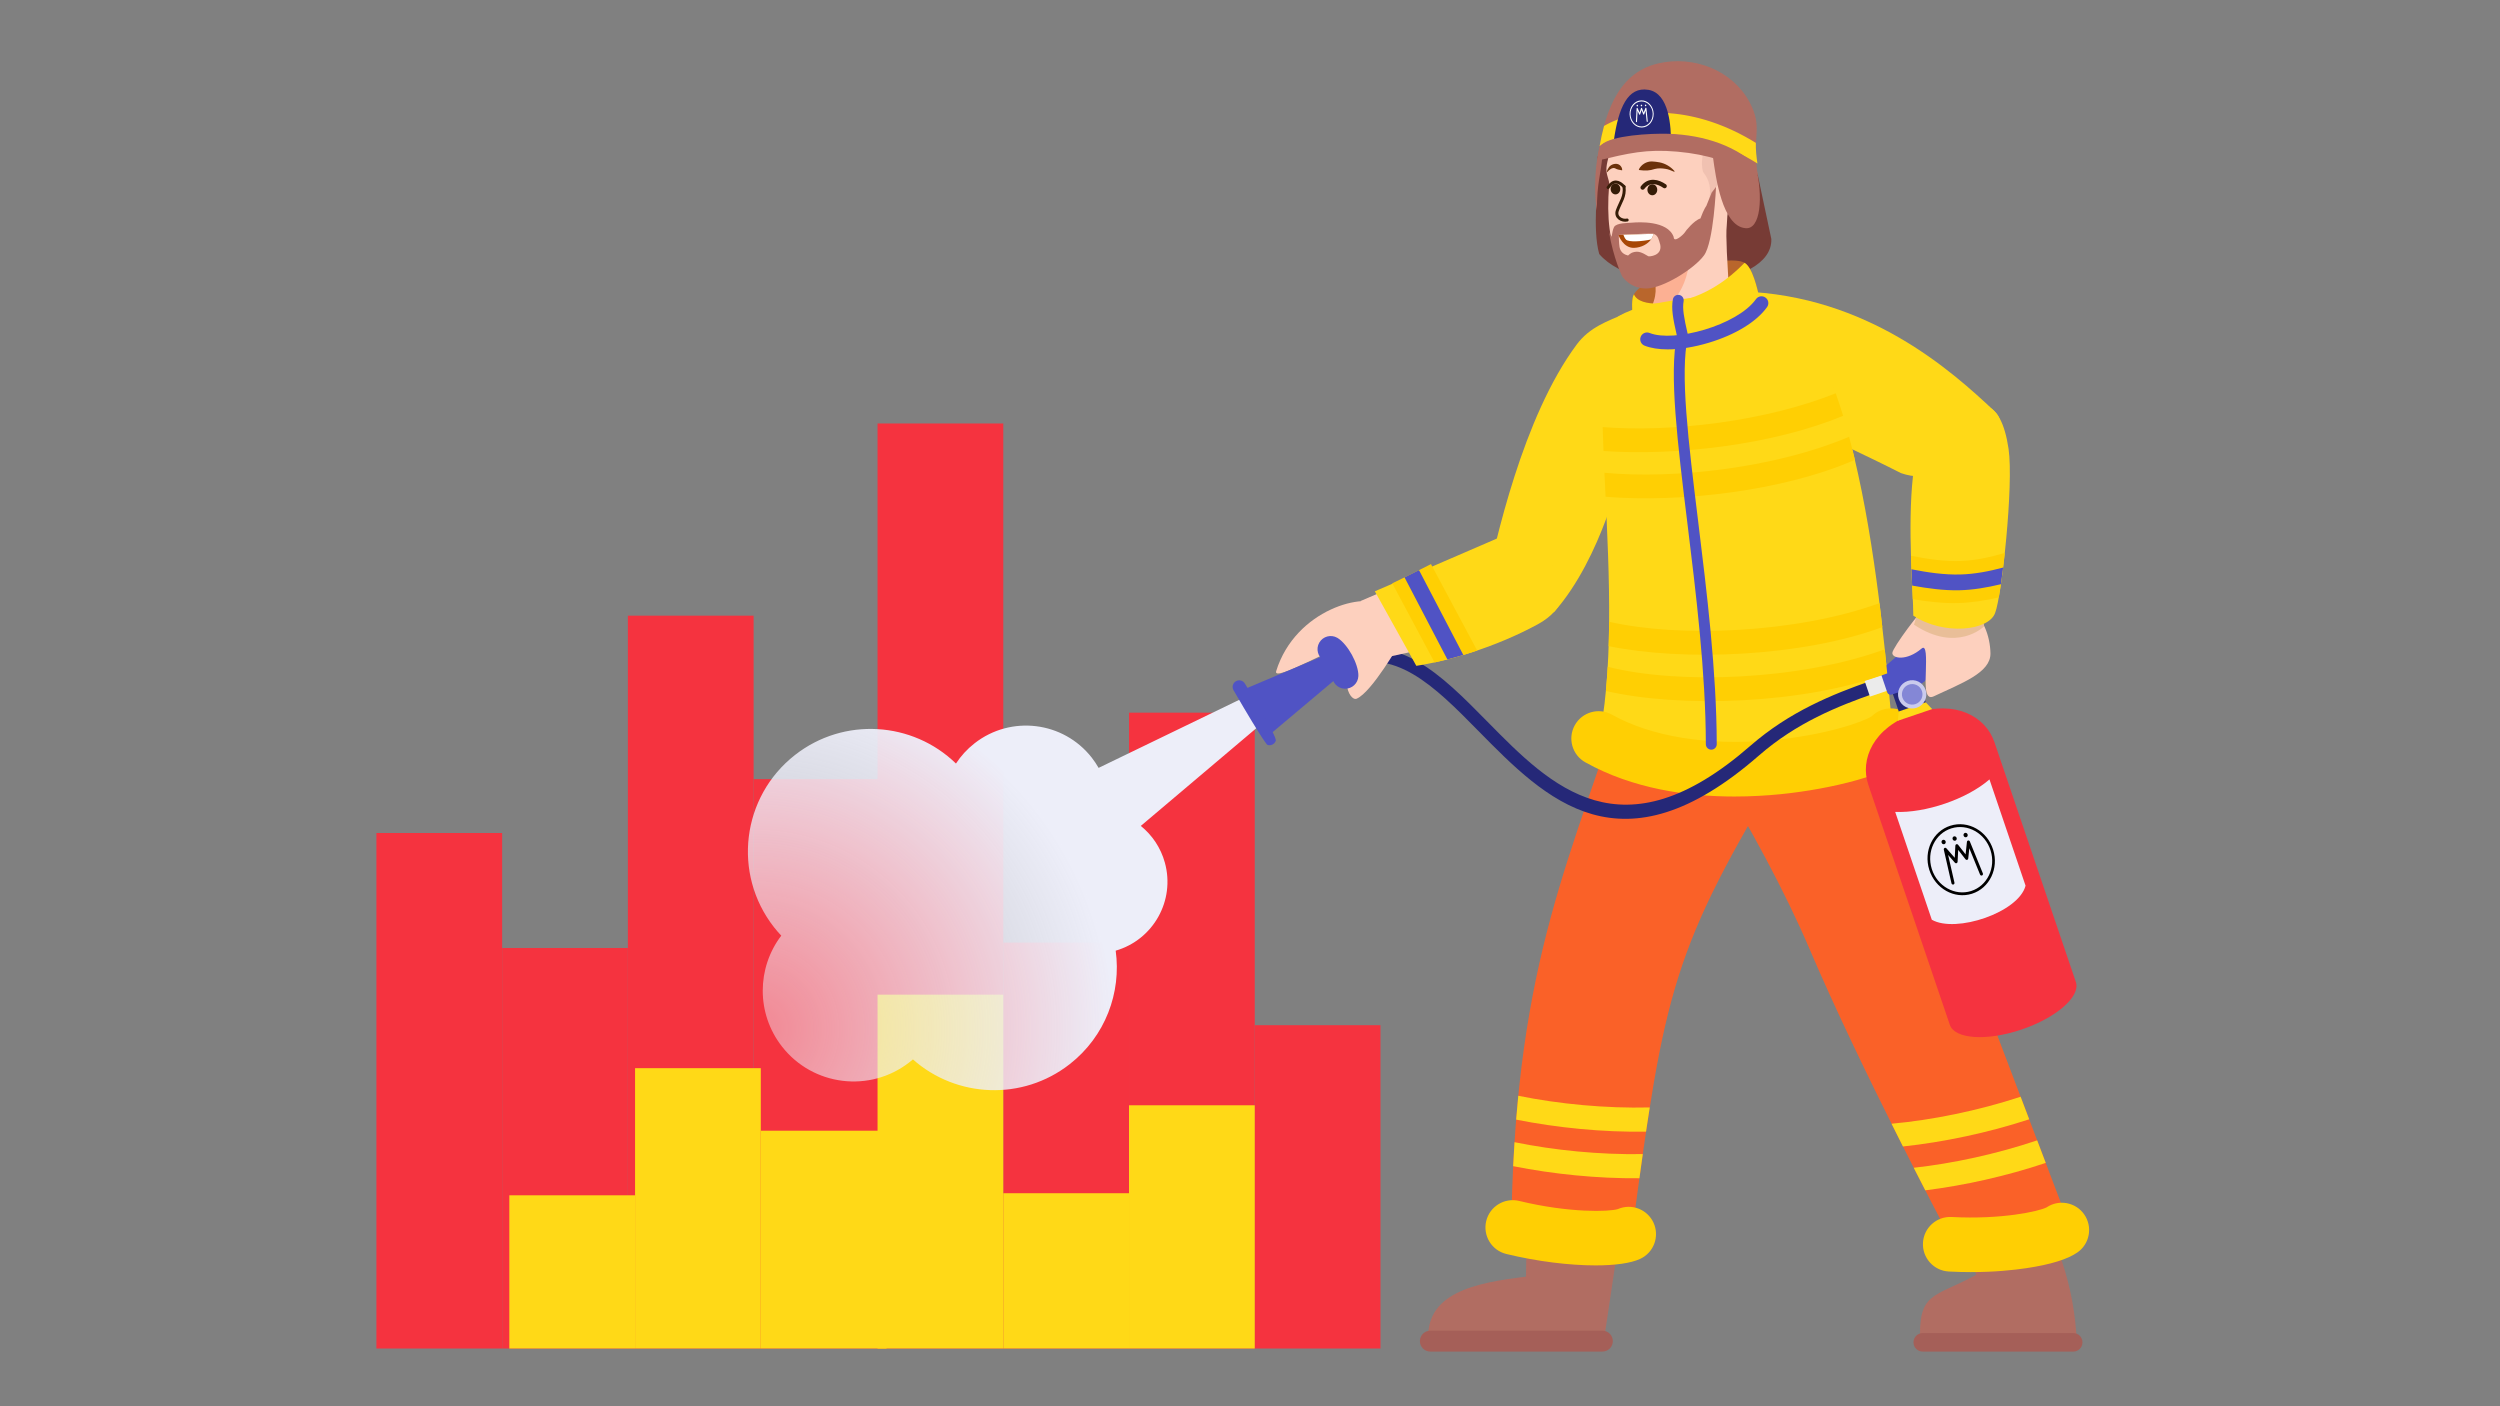 <?xml version="1.0" encoding="UTF-8"?> <svg xmlns="http://www.w3.org/2000/svg" xmlns:xlink="http://www.w3.org/1999/xlink" id="Layer_1" data-name="Layer 1" viewBox="0 0 1920 1080"><rect x="0" y="0" width="1920" height="1080" fill="#808080" stroke="none"/><defs><style> .cls-1 { fill: #b16d62; } .cls-1, .cls-2, .cls-3, .cls-4, .cls-5, .cls-6, .cls-7, .cls-8, .cls-9, .cls-10, .cls-11, .cls-12, .cls-13, .cls-14, .cls-15, .cls-16, .cls-17, .cls-18, .cls-19 { fill-rule: evenodd; } .cls-2 { fill: #a55f58; } .cls-3 { fill: #b9662c; } .cls-20 { stroke-width: 2.3px; } .cls-20, .cls-21 { fill: none; stroke: #351c07; stroke-linecap: round; stroke-miterlimit: 10; } .cls-4, .cls-22 { fill: #f5333f; } .cls-5 { fill: #773b35; } .cls-23 { fill: #351c07; } .cls-24 { fill: #6b310a; } .cls-6 { fill: #fcb093; } .cls-25, .cls-7 { fill: #ffd917; } .cls-26, .cls-11 { fill: #ffcf03; } .cls-27 { fill: #fff; } .cls-8 { fill: #252878; } .cls-9 { fill: #e9be98; } .cls-10 { fill: #471508; } .cls-12 { fill: #8487d6; } .cls-21 { stroke-width: 3.33px; } .cls-13, .cls-28 { fill: #5053c4; } .cls-14 { fill: #fdd0be; } .cls-15 { fill: #edeef9; } .cls-16 { fill: #cacbed; } .cls-17 { fill: #c18a81; opacity: .2; } .cls-29 { fill: #ebebeb; } .cls-30 { fill: #a74706; } .cls-18 { fill: #fa6128; } .cls-19 { fill: url(#radial-gradient); } </style><radialGradient id="radial-gradient" cx="580" cy="790.18" fx="580" fy="790.18" r="275.56" gradientUnits="userSpaceOnUse"><stop offset="0" stop-color="#edeef9" stop-opacity=".45"></stop><stop offset="1" stop-color="#edeef9"></stop></radialGradient></defs><path class="cls-5" d="M1349.96,134.41l10.42,49.12c1.41,38.25-102.37,46.24-132.17,11.57-5.43-19.44-.69-49.83-1.33-74.77,30.02-18.09,114.91-12.12,123.08,14.08Z"></path><path class="cls-3" d="M1351.41,229.68c-1.73-8-5.33-24.03-11.54-27.82-12.34-7.53-83.39,9.81-86.01,26.94-.94,6.17-.17,14.47.87,21.29,4.54,29.75,102.69,7.23,96.69-20.41Z"></path><rect class="cls-22" x="289.08" y="639.75" width="96.56" height="395.91"></rect><rect class="cls-22" x="385.65" y="728.04" width="96.56" height="307.62"></rect><rect class="cls-22" x="482.21" y="472.83" width="96.56" height="562.83"></rect><rect class="cls-22" x="578.77" y="598.37" width="96.56" height="437.29"></rect><rect class="cls-22" x="673.96" y="325.23" width="96.56" height="710.43"></rect><rect class="cls-22" x="770.52" y="723.9" width="96.56" height="311.76"></rect><rect class="cls-22" x="867.08" y="547.33" width="96.56" height="488.33"></rect><rect class="cls-22" x="963.64" y="787.35" width="96.56" height="248.31"></rect><rect class="cls-25" x="391.16" y="917.99" width="96.56" height="117.67"></rect><rect class="cls-25" x="487.73" y="820.36" width="96.56" height="215.29"></rect><rect class="cls-25" x="584.29" y="868.38" width="96.56" height="167.28"></rect><rect class="cls-25" x="673.96" y="763.9" width="96.56" height="271.76"></rect><rect class="cls-25" x="770.52" y="916.4" width="96.56" height="119.26"></rect><rect class="cls-25" x="867.08" y="848.86" width="96.56" height="186.8"></rect><path class="cls-19" d="M876.12,634.31l112.27-94.96-8.71-15.42c-57.05,27.61-101.43,49.09-135.95,65.8-1.54-2.7-3.28-5.33-5.25-7.85-21.82-27.9-62.13-32.83-90.04-11.01-5.74,4.49-10.5,9.75-14.26,15.53-33.24-32.33-86.08-35.95-123.62-6.58-40.98,32.05-48.22,91.25-16.17,132.23,1.79,2.29,3.67,4.47,5.62,6.54-18.75,24.62-19.37,59.68.59,85.2,23.73,30.34,67.57,35.7,97.91,11.97.89-.7,1.75-1.41,2.61-2.14,33.36,29.57,84.08,32.08,120.45,3.63,27.4-21.43,39.71-55,35.28-87.14,28.91-8.39,45.8-38.48,37.77-67.6-3.19-11.55-9.83-21.21-18.49-28.2Z"></path><g><g><g><g id="head"><g><path class="cls-14" d="M1235.98,128.02c-.94-4.79-.28-16.7.94-22.06,3.99-17.6,14.92-28.13,30.98-33.25,21.16-6.74,62.27-6.88,68.84,33.17,4.18,25.5-6.06,34.33-15.1,45.61-12.17,15.18-20.73,38.17-27.51,35.25-11.34-4.69-55.01-42.81-58.15-58.71Z"></path><path class="cls-14" d="M1238.35,108.97c-1.23,5.89-4.13,14.2-4.59,19.76-.47,5.63,2.42,9.58,2.11,13.14-4.52,51.71,11.85,78.15,34.51,73.19,2.78,6.75,7.85,17.84-15.7,34.34-8.85,28.76,2.47,62.13,16.39,61.35,13.96-.35,65.83-43.95,67.59-63.78-12.17-12.98-10.55-24.34-12.44-53.41-.4-9.59-.54-16.13-.05-20.55.44-4.3-.02-10.75,2.2-11.81,1.64-.78,3.9-3.54,4.62-4.69,11.33-15.42,3.98-25.81-2.82-23.47-6.79,2.34-13.26,14.11-13.98,15.92-.72,1.81-1.33,9.74-3.3-2.77-1.54-12.55-6.16-10.39-9.29-16.24-3.17-6.28-3.97-15.4-9.16-19.75-9.01-7.96-20.2-10.92-36.69-9.47-10.42.91-19,7.78-19.39,8.26Z"></path><path class="cls-6" d="M1297.8,198.66c-3.21,28.27-17.45,40.73-34.19,44.38,8.69-10.46,9.02-22.06,6.79-27.55,10.77-1.82,19.51-6.95,27.39-16.83Z"></path><path class="cls-1" d="M1235.63,177.86c3.6,21.11,10.21,34.41,10.21,34.41,0,0,6.08,9.53,18.74,9.29,12.66-.23,36.74-15.22,44.15-25.49,7.41-10.27,9.17-52.53,9.17-52.53l-3.38,4.42-4.08,10.23s-1.7,1.92-4.52,9.6c-4.7,1.29-11.61,9.77-11.97,10.68-.75,1.38-8.52,8.66-8.57,3.52-4.58-12.91-27.67-11.36-31.57-11.01-3.91.34-12.29.11-14.19,3.34-2.26,4.13-1.06,12.03-3.99,3.54ZM1257.44,179.74s8.29-.5,12.66-.14c3.54,1.52,3.71,4.26,4.99,8.42,1.63,8.6-8.76,9.16-9.23,8.76-.91-.36-5.32-3.78-9.23-3.44-3.91.34-5.05,1.93-6.28,2.91-2.68-.64-5.74-2.21-6.55-6.51-.49-2.74-.6-9.31-.6-9.31,0,0,10.73-.75,14.24-.69Z"></path></g><g><ellipse class="cls-23" cx="1240.68" cy="145.14" rx="3.72" ry="4.16"></ellipse><g><path class="cls-30" d="M1254.93,190.36c5.69-.18,10.53-2.93,13.09-6.48.98-1.36,1.63-2.84,1.86-4.34-8.14.35-17.79.62-23.1.78-1.99.05-3.37.1-3.84.12,0,0,3.58,10.19,11.99,9.92Z"></path><path class="cls-27" d="M1248.72,183.96c1.93,2.26,12.76,1.43,19.3-.07.98-1.36,1.63-2.84,1.86-4.34-8.14.35-17.79.62-23.1.78.4,1.25,1.04,2.59,1.94,3.64Z"></path></g><ellipse class="cls-23" cx="1268.99" cy="145.74" rx="3.78" ry="4.23"></ellipse><path class="cls-21" d="M1278.43,142.93c-4.93-3.43-11.93-5.43-16.88,1.12"></path><path class="cls-20" d="M1247.25,143.3c-4.25-4.3-8.25-5.3-12.25.7"></path><path class="cls-24" d="M1258.66,130.04c1.88-3.71,5.84-6.11,9.95-6.06,1.99.09,3.99.34,5.95.71,4.38.85,8.57,3.36,11.43,6.67.24.26-.09.68-.39.5-2.22-.97-4.32-1.9-6.57-2.19-2.73-.46-5.46-.57-8.1.09-4.06,1.36-7.3,1.47-11.94.84-.26-.02-.44-.31-.32-.55h0Z"></path><path class="cls-24" d="M1245.56,130.79c-2.35-.37-3.59-.63-5.33-1.59-.53-.25-1.36-.21-1.9,0-1.05.26-1.89.99-2.73,1.67-.41.43-.84.87-1.28,1.31-.07.07-.2.07-.27,0,.09-1.27.86-2.59,1.59-3.71,1.55-2.36,5.78-3.64,8.22-1.75,1.19.96,1.97,2.24,2,3.83,0,.15-.14.27-.29.24h0Z"></path><path class="cls-20" d="M1247.26,143.41c.97,7.55-2.69,11.51-5.13,18.23-1.92,5.29,3.57,8.28,7.53,7.34"></path></g></g><path class="cls-17" d="M1251.94,87.31c-12.32-.23-16.23,24.02-15.02,18.66,3.99-17.6,14.92-28.13,30.98-33.25,21.16-6.74,62.27-6.88,68.84,33.17,1.93,11.73.48,20.78-2.18,27.32-2.6-1.5-5.75-2.07-9.82,1.12-2.12,1.66-5.06,7.37-6.77,9.51-3.79,4.73-5.55,12.63-4.85,6.18,1.29-11.85-4.89-16.77-5.32-18.46-3.39-13.21,6.38-27.77,5.05-32.15-14.59-32.78-29.37-2.19-48.38-1.17-13.6.73-11.29-4.71-12.52-10.91Z"></path></g><g><path class="cls-1" d="M1288.16,116.47c23.99,2.13,39.76,8.19,61.8,17.93-4.87-29.38,4.44-35.81-6.19-55.76-13.34-25.04-43.42-36.2-70.28-29.93-32.37,7.56-42.07,40.49-46.73,74.66,24.14-5.71,37.41-9.02,61.4-6.9Z"></path><path class="cls-7" d="M1349.72,125.6c-.76-4.82-1.38-10.71-1.24-15.88-46.22-28.58-91.51-27.78-116.58-12.98-1.35,4.99-2.46,10.18-3.4,15.46,25-16.46,80.93-12.34,121.22,13.4Z"></path><path class="cls-8" d="M1266,69c-16.01-2.72-23,14-26.54,38.61-.18,1.06,43.82,3.4,43.83,3.33.24-13.77-1.28-39.22-17.29-41.94Z"></path><path class="cls-1" d="M1340.21,175.21c12.06,1.72,14.11-23.91,8.08-48.51-17.15-15.97-43.58-24.26-72.73-24.01-18.1.16-45.48,2.95-47.4,11.23-2.22,8.93-4.67,29.68-1.78,47.86.15-22.11,2.69-25.25,4.34-42.57,20.75-7.7,63.68-5.84,84.81,1.24,2.17,16.2,7.26,52.89,24.69,54.76Z"></path><g id="icon"><path class="cls-27" d="M1256.81,93.83s-.02,0-.04,0c-.23-.02-.41-.24-.39-.5l.53-10.04c.01-.21.15-.39.34-.43.18-.04.37.06.46.25l1.48,3.35,1.1-3.38c.06-.18.21-.3.38-.31s.33.11.4.29l1.26,3.33,1.32-3.41c.08-.2.26-.31.45-.28.19.03.33.2.36.42l1.01,10.01c.03.26-.14.49-.37.52-.23.03-.44-.16-.47-.42l-.83-8.25-1.08,2.8c-.07.17-.2.28-.39.28-.17,0-.32-.12-.38-.29l-1.23-3.24-1.07,3.29c-.06.18-.2.3-.37.31-.18,0-.32-.09-.4-.26l-1.22-2.75-.44,8.28c-.01.25-.19.44-.41.44"></path><path class="cls-27" d="M1257.43,80.45c-.32,0-.57.31-.57.67s.28.65.6.64.57-.31.57-.67-.28-.65-.6-.64"></path><path class="cls-27" d="M1260.62,80.37c-.32,0-.57.31-.57.67s.28.65.6.64.57-.31.57-.67-.28-.65-.6-.64"></path><path class="cls-27" d="M1263.8,80.3c-.32,0-.57.31-.57.67s.28.65.6.64.57-.31.57-.67-.28-.65-.6-.64"></path><path class="cls-27" d="M1260.53,77.91c4.69-.11,8.62,4.1,8.74,9.4.13,5.29-3.59,9.69-8.29,9.81s-8.62-4.1-8.74-9.4c-.13-5.3,3.59-9.69,8.29-9.81M1260.51,77.08c-5.11.12-9.14,4.89-9,10.65s4.39,10.33,9.5,10.21,9.14-4.89,9-10.65c-.14-5.76-4.39-10.33-9.5-10.21h0Z"></path></g></g><path class="cls-7" d="M1460,363.37c-59.15-30.05-88.33-38.13-100.67-62.61l-21.95-76.92c97.03,3.08,161.48,61.01,194.1,91.67,22.03,20.71-33.82,61.27-71.48,47.85Z"></path><path class="cls-7" d="M1247.67,240.96l-1.73,117.05s-15.42,70.09-52.22,111.83c-23.34,13.89-45.34,12.36-53.66-15.04,8.58-39.48,29.35-134.37,70.85-190.2,10.15-13.65,24.02-17.97,36.76-23.64Z"></path><path class="cls-1" d="M1502.41,923.35l15.21,55.74c-32.53,17.94-44.94,12.42-42.84,53.13h120.26c-1.55-44.61-16.18-85.14-36.84-113.82l-55.79,4.95Z"></path><path class="cls-10" d="M1502.41,923.35l11.91,43.68c33.22,7.9,59.03,2.25,71.93-2.06-4.64-17.58-11.39-33.4-20.94-46.66l-62.9,5.04Z"></path><path class="cls-2" d="M1592.33,1038.01c3.87,0,7.01-3.17,7.01-7.1s-3.14-7.1-7.01-7.1h-115.77c-3.87,0-7.01,3.18-7.01,7.1s3.14,7.1,7.01,7.1h115.77Z"></path><path class="cls-10" d="M1173.27,915l-4.39,43.69c20.46,11.75,51.52,6.66,65.95,3.33l5.27-35.24-66.84-11.78Z"></path><g><path class="cls-1" d="M1173.45,898.37l-1.51,82.11c-38.98,4.69-78.63,12.42-74.86,50.99h134.4l18.67-124.84-76.7-8.26Z"></path><path class="cls-2" d="M1230.65,1038.01c4.43,0,8.01-3.6,8.01-8.03s-3.58-8.03-8.01-8.03h-132.16c-4.42,0-8.01,3.6-8.01,8.03s3.59,8.03,8.01,8.03h132.16Z"></path></g><path class="cls-18" d="M1375.53,525.24l-124.54-4.94c-43.57,137.85-86.34,215.26-90.17,413.75,21.23,13.44,70.16,15.92,92.83,10.9,24.71-184.78,30.69-215.53,117.48-359.2,0,0,33.34-54.33,4.41-60.5Z"></path><path class="cls-18" d="M1436.35,538.04l151.3,398.61c-39.36,18.74-66.65,13.54-93.59,7.21,0,0-64.98-122.79-104.32-215.02-39.34-92.23-108.51-194.84-108.51-194.84l155.12,4.04Z"></path><path class="cls-7" d="M1360.97,227.06c72.58,43.08,86.75,278.27,93.63,345.96-85.62,29.09-166.65,34.66-228.07,1.07,26.43-112.76-15.21-305.13,16.62-331.31,12.6-7.13,27.04-9.84,48.15-12.95,18.79-2.77,53.31-7.79,69.67-2.77Z"></path><g><path class="cls-11" d="M1420.1,335.45c1.55,5.81,3.03,11.72,4.45,17.72-54.71,23.92-133.89,33.06-191.47,28.35-.3-6.23-.59-12.39-.87-18.42,54.46,5.05,131.96-3.91,187.89-27.65Z"></path><path class="cls-11" d="M1409.85,302.04c1.97,5.59,3.86,11.36,5.66,17.28-53.34,22.24-128.1,30.99-184.03,27.06-.26-6.3-.48-12.43-.64-18.37,52.6,4.15,124.9-4.3,179.01-25.97Z"></path></g><path class="cls-26" d="M1332.1,611.73c-36.03,0-77.99-5.85-114.57-26.27-10.11-5.65-13.72-18.41-8.08-28.52,5.65-10.11,18.42-13.73,28.52-8.08,30.26,16.9,73.33,23.91,121.3,19.74,42.36-3.68,72.29-14.44,78.29-18.57,7.95-7.79,20.69-8.03,28.93-.38,8.48,7.87,8.97,21.14,1.1,29.62-14.49,15.61-61.85,26.81-99.72,30.63-10.82,1.09-22.92,1.83-35.76,1.83Z"></path><path class="cls-8" d="M1025.84,504.18c-2.52,1.11-3.66,4.05-2.55,6.58,1.11,2.52,4.05,3.67,6.58,2.55,40.59-17.94,71.89,13.87,105.56,48.08,52.11,52.95,109.51,111.26,215.38,18.89,14.47-12.62,29.55-22.07,44.57-29.61,15.1-7.59,30.26-13.29,44.71-18.36,2.6-.9,3.97-3.74,3.06-6.34-.9-2.6-3.74-3.97-6.34-3.06-14.75,5.18-30.24,11.01-45.89,18.87-15.73,7.9-31.51,17.79-46.68,31.02-98.8,86.2-152.75,31.38-201.73-18.39-36.18-36.76-69.82-70.94-116.69-50.23Z"></path><polygon class="cls-14" points="1089.58 499.39 1055.14 506.9 1045.01 461.54 1069.59 450.99 1089.58 499.39"></polygon><path class="cls-14" d="M1061.84,465.35c-12.39-11.29-66.87,2.2-81.74,50.09-2.9,9.36,48.43-21.29,52.7-18.17,4.15,3.03.82,17.58,1.55,28.1.5,7.28,4.62,12.5,7.6,11.21,11.72-5.06,33.11-42.66,33.11-42.66l-13.22-28.56Z"></path><path class="cls-7" d="M1087.74,511.37c-10.62-19.08-21.24-38.16-31.87-57.24,24.25-10.33,65.19-28.32,94-40.62,29.45-2.65,77.4,40.88,30.83,66.12-31.47,17.06-67.13,27.72-92.97,31.73Z"></path><polygon class="cls-13" points="973.65 565.41 1033.03 515.46 1024.5 500.25 953.66 530.12 973.65 565.41"></polygon><path class="cls-13" d="M1023.01,518.47c-.2,5.58,4.17,10.27,9.75,10.47,5.58.2,10.27-4.17,10.47-9.75.17-4.53-2-10.9-5-16.34-3-5.45-7.24-10.71-11.18-13.01-4.83-2.8-11.03-1.15-13.83,3.69-2.8,4.84-1.15,11.03,3.69,13.83.67.39,2.1,2.58,3.57,5.24,1.47,2.68,2.56,5.09,2.54,5.87Z"></path><path class="cls-8" d="M1473.21,522.37c-6.91,2.34-13.82,4.69-20.73,7.04l7.79,22.95c6.91-2.35,13.82-4.69,20.73-7.04l-7.79-22.95Z"></path><rect class="cls-29" x="1433.59" y="519.66" width="17.28" height="12.87" transform="translate(-92.57 491.81) rotate(-18.76)"></rect><path class="cls-4" d="M1531.7,569.93l62.56,184.23c3.76,11.07-14.86,27.41-41.6,36.48-26.73,9.08-51.45,7.46-55.21-3.61l-62.56-184.23c-6.62-19.49,3.65-44.14,35.34-54.9,31.69-10.76,54.85,2.54,61.46,22.03Z"></path><polygon class="cls-7" points="1470.72 549.07 1457.53 553.54 1458.25 546.4 1468.62 542.88 1478.98 539.36 1483.9 544.59 1470.72 549.07"></polygon><path class="cls-15" d="M1527.91,598.59c-17.46,15.2-49.27,25.95-72.4,24.96l28.11,82.79c18.31,10.58,66.66-5.53,72.01-26.12l-27.72-81.64Z"></path><path class="cls-13" d="M1452.82,533.42c-1.41.48-2.95-.27-3.43-1.69-1.65-4.84-3.28-9.7-4.93-14.55-.48-1.07-.24-2.37.69-3.17l22.05-19.03c11.42-9.86,29.24-20.85,45-17.13,3.44.81,2.21,6.05-1.23,5.24-20.86,3.18-24.78,11.83-31.47,23.83,7.48,18.39-6.55,19.65-26.69,26.49Z"></path><path class="cls-16" d="M1465.06,522.96c5.69-1.94,11.87,1.11,13.8,6.8,1.93,5.69-1.11,11.87-6.8,13.8-5.69,1.93-11.87-1.11-13.8-6.8-1.93-5.69,1.11-11.87,6.8-13.79Z"></path><path class="cls-12" d="M1466.02,525.77c4.14-1.4,8.62.81,10.03,4.94,1.4,4.13-.81,8.62-4.94,10.02-4.13,1.4-8.62-.81-10.02-4.94-1.41-4.14.81-8.62,4.94-10.02Z"></path><path class="cls-14" d="M1479.27,466.25c-3.09.7-25.76,31.08-25.95,35.19-.2,4.31,10.97,6.44,22.46-3.35,3.87-3.3,3.56,7.44,3.28,17.4-.23,8.24-1.39,22.82,5.88,19.37,21.39-10.14,44.04-18.08,43.73-33.17-.58-27.89-22.78-52.21-49.4-35.45Z"></path><path class="cls-9" d="M1469.91,479.73c1.38-2.76,7.53-31.08,7.53-31.08l43.8,5.19,2.46,27.27s-20.69,20.69-53.8-1.38Z"></path><path class="cls-7" d="M1469.41,472.81c0-17.99-4.6-67.17-.27-107,2.12-11.87,61.51-101.83,73.43-21.12,4.07,27.59-5.31,113.26-10.24,125.83-4.59,13.99-39.62,17.74-62.93,2.29Z"></path><path class="cls-11" d="M1069.28,448.01c8.92-4.27,19.14-9.43,29.71-14.78l35.48,66.39c-11.43,3.86-22.54,6.91-32.73,9.13l-32.46-60.73Z"></path><path class="cls-13" d="M1078.68,443.43c3.59-1.77,7.32-3.64,11.13-5.56l34.01,65.14c-4.17,1.25-8.26,2.38-12.25,3.41l-32.88-62.99Z"></path><path class="cls-7" d="M1351.41,229.68c-1.73-8-5.33-24.03-11.54-27.82-.36-.23-14.34,16.69-37.8,25.72-15.92,6.13-42.86,9.31-47.19-1.57-.52.93-.88,1.86-1.02,2.79-.94,6.17-.17,14.47.87,21.29,4.54,29.75,102.69,7.23,96.69-20.41Z"></path><path class="cls-28" d="M1280.86,268.33c-6.96,0-13.08-.96-17.88-2.89-2.69-1.08-3.98-4.13-2.91-6.82,1.08-2.69,4.14-3.98,6.82-2.9,18.64,7.51,67.29-5.79,81.69-25.97,1.68-2.36,4.95-2.91,7.31-1.22,2.36,1.68,2.9,4.95,1.22,7.31-8.03,11.26-24.35,21.25-44.78,27.39-11.26,3.39-22.13,5.1-31.46,5.1Z"></path><path class="cls-26" d="M1225.41,971.83c-19.98,0-44.73-2.99-68.56-8.77-11.25-2.73-18.16-14.06-15.44-25.31,2.73-11.25,14.06-18.16,25.31-15.43,38.62,9.36,69.2,8.3,75.79,6.26,10.44-4.54,22.63.09,27.4,10.48,4.83,10.52.21,22.97-10.31,27.79-7.29,3.35-19.45,4.98-34.2,4.98Z"></path><path class="cls-26" d="M1513.78,976.98c-5.42,0-11.14-.14-17.13-.46-11.56-.62-20.42-10.5-19.81-22.06.62-11.56,10.48-20.42,22.06-19.81,38.1,2.05,66.93-4.31,72.89-7.39,9.43-6.34,22.24-4.02,28.82,5.31,6.68,9.47,4.42,22.54-5.04,29.21-7.5,5.29-20.7,9.38-39.22,12.16-9.94,1.49-24.56,3.03-42.56,3.03Z"></path><g><path class="cls-11" d="M1234.73,512.06c52.9,13.62,146.84,10.73,212.78-13.42.67,6.4,1.3,12.58,1.88,18.53-64.42,23.85-159.5,26.67-216.07,13.48.58-6.09,1.04-12.29,1.41-18.59Z"></path><path class="cls-11" d="M1235.81,477.51c53.44,12.3,143.58,8.97,207.64-14.31.78,6.25,1.51,12.4,2.19,18.43-62.33,22.99-153.2,26.35-210.2,14.61.2-6.19.32-12.44.37-18.72Z"></path></g><g><path class="cls-11" d="M1467.63,426.82c12.87,2.56,25.75,4.51,38.6,4,11.19-.45,22.32-2.88,33.46-6.19-1.43,13.34-3.07,25.5-4.62,34.18-10.47,2.38-20.94,4.1-31.43,4.36-11.53.28-23.07-1.12-34.61-2.99-.4-9.07-1.02-20.65-1.41-33.35Z"></path><path class="cls-13" d="M1468,437.21c12.54,2.45,25.1,4.33,37.64,3.99,10.94-.3,21.85-2.39,32.76-5.32-.56,4.55-1.13,8.85-1.7,12.79-10.67,2.57-21.33,4.42-32.03,4.65-12.04.25-24.08-1.41-36.13-3.59-.18-3.92-.37-8.11-.55-12.51Z"></path></g><g><path class="cls-7" d="M1469.75,896.85c30.04-3.32,63.43-10.51,94.8-21.06l6.57,17.31c-30.07,10.13-62.5,17.31-92.5,21.08-2.7-5.24-5.67-11.04-8.87-17.33Z"></path><path class="cls-7" d="M1452.7,863.02c30.91-2.78,66.04-9.88,99.14-20.71l6.58,17.32c-31.77,10.41-65.93,17.54-96.95,20.87-2.82-5.6-5.76-11.44-8.77-17.48Z"></path></g><g><path class="cls-7" d="M1163.15,877.2c30.53,6.22,65.19,9.7,98.51,9.14-.85,6-1.71,12.16-2.6,18.55-32.37.31-66.36-3.18-96.95-9.27.3-6.26.65-12.4,1.04-18.42Z"></path><path class="cls-7" d="M1166.04,841.56c31.31,6.34,66.92,9.78,100.96,8.96-.95,5.98-1.9,12.16-2.85,18.58-33.2.55-68.28-2.96-99.75-9.23.5-6.22,1.05-12.33,1.64-18.31Z"></path></g><path class="cls-28" d="M1314.28,575.75c-2.31,0-4.19-1.87-4.19-4.19-.08-55.01-7.59-116.14-14.21-170.07-7.55-61.47-14.08-114.65-7.98-143.48-3.12-13.58-4.43-20.9-3.13-28.12.41-2.28,2.59-3.8,4.87-3.38,2.28.41,3.79,2.59,3.38,4.87-1,5.59.14,12.15,3.26,25.67.14.61.14,1.25,0,1.86-6.14,27.18.37,80.18,7.91,141.56,6.65,54.17,14.19,115.57,14.27,171.08,0,2.31-1.87,4.19-4.19,4.2h0Z"></path><g id="icon-2" data-name="icon"><path d="M1500.25,679.29s-.06.02-.1.03c-.63.14-1.27-.29-1.42-.97l-5.88-25.77c-.13-.55.11-1.1.58-1.36.45-.25,1.04-.13,1.41.28l6.4,7.3.48-9.39c.03-.5.34-.93.8-1.08s.96.02,1.27.42l5.78,7.42,1.04-9.64c.06-.56.47-.99.99-1.04.53-.06,1.04.25,1.25.78l9.98,24.47c.26.63-.02,1.35-.61,1.61-.59.26-1.28-.06-1.55-.7l-8.23-20.18-.85,7.9c-.05.49-.34.86-.83,1.01-.45.13-.93-.04-1.24-.43l-5.63-7.21-.47,9.14c-.02.49-.33.91-.76,1.07-.47.15-.94.02-1.26-.35l-5.24-5.99,4.85,21.25c.14.63-.2,1.26-.77,1.44"></path><path d="M1492.18,645.02c-.86.27-1.31,1.22-1.02,2.13s1.21,1.42,2.06,1.16,1.31-1.22,1.02-2.13-1.21-1.42-2.06-1.16"></path><path d="M1500.63,642.35c-.86.27-1.31,1.22-1.02,2.13s1.21,1.42,2.06,1.16,1.31-1.22,1.02-2.13-1.21-1.42-2.06-1.16"></path><path d="M1509.07,639.68c-.86.27-1.31,1.22-1.02,2.13s1.21,1.42,2.06,1.16,1.31-1.22,1.02-2.13-1.21-1.42-2.06-1.16"></path><path d="M1498.6,636.2c12.45-3.93,25.98,3.66,30.17,16.93s-2.53,27.26-14.98,31.19c-12.45,3.93-25.98-3.66-30.17-16.93-4.19-13.27,2.53-27.26,14.98-31.19M1497.95,634.12c-13.55,4.28-20.83,19.45-16.27,33.88,4.56,14.44,19.23,22.67,32.77,18.4,13.54-4.28,20.83-19.45,16.27-33.88-4.56-14.43-19.23-22.67-32.77-18.39h0Z"></path></g></g><path class="cls-13" d="M947.34,530.1c-1.4-2.42-.58-5.51,1.84-6.92,2.42-1.4,5.52-.58,6.92,1.84.54.93,24.82,40.44,23.69,43.86-.88,2.65-3.73,4.08-6.38,3.21,0,0-1.83-.24-26.07-42Z"></path></g></svg> 